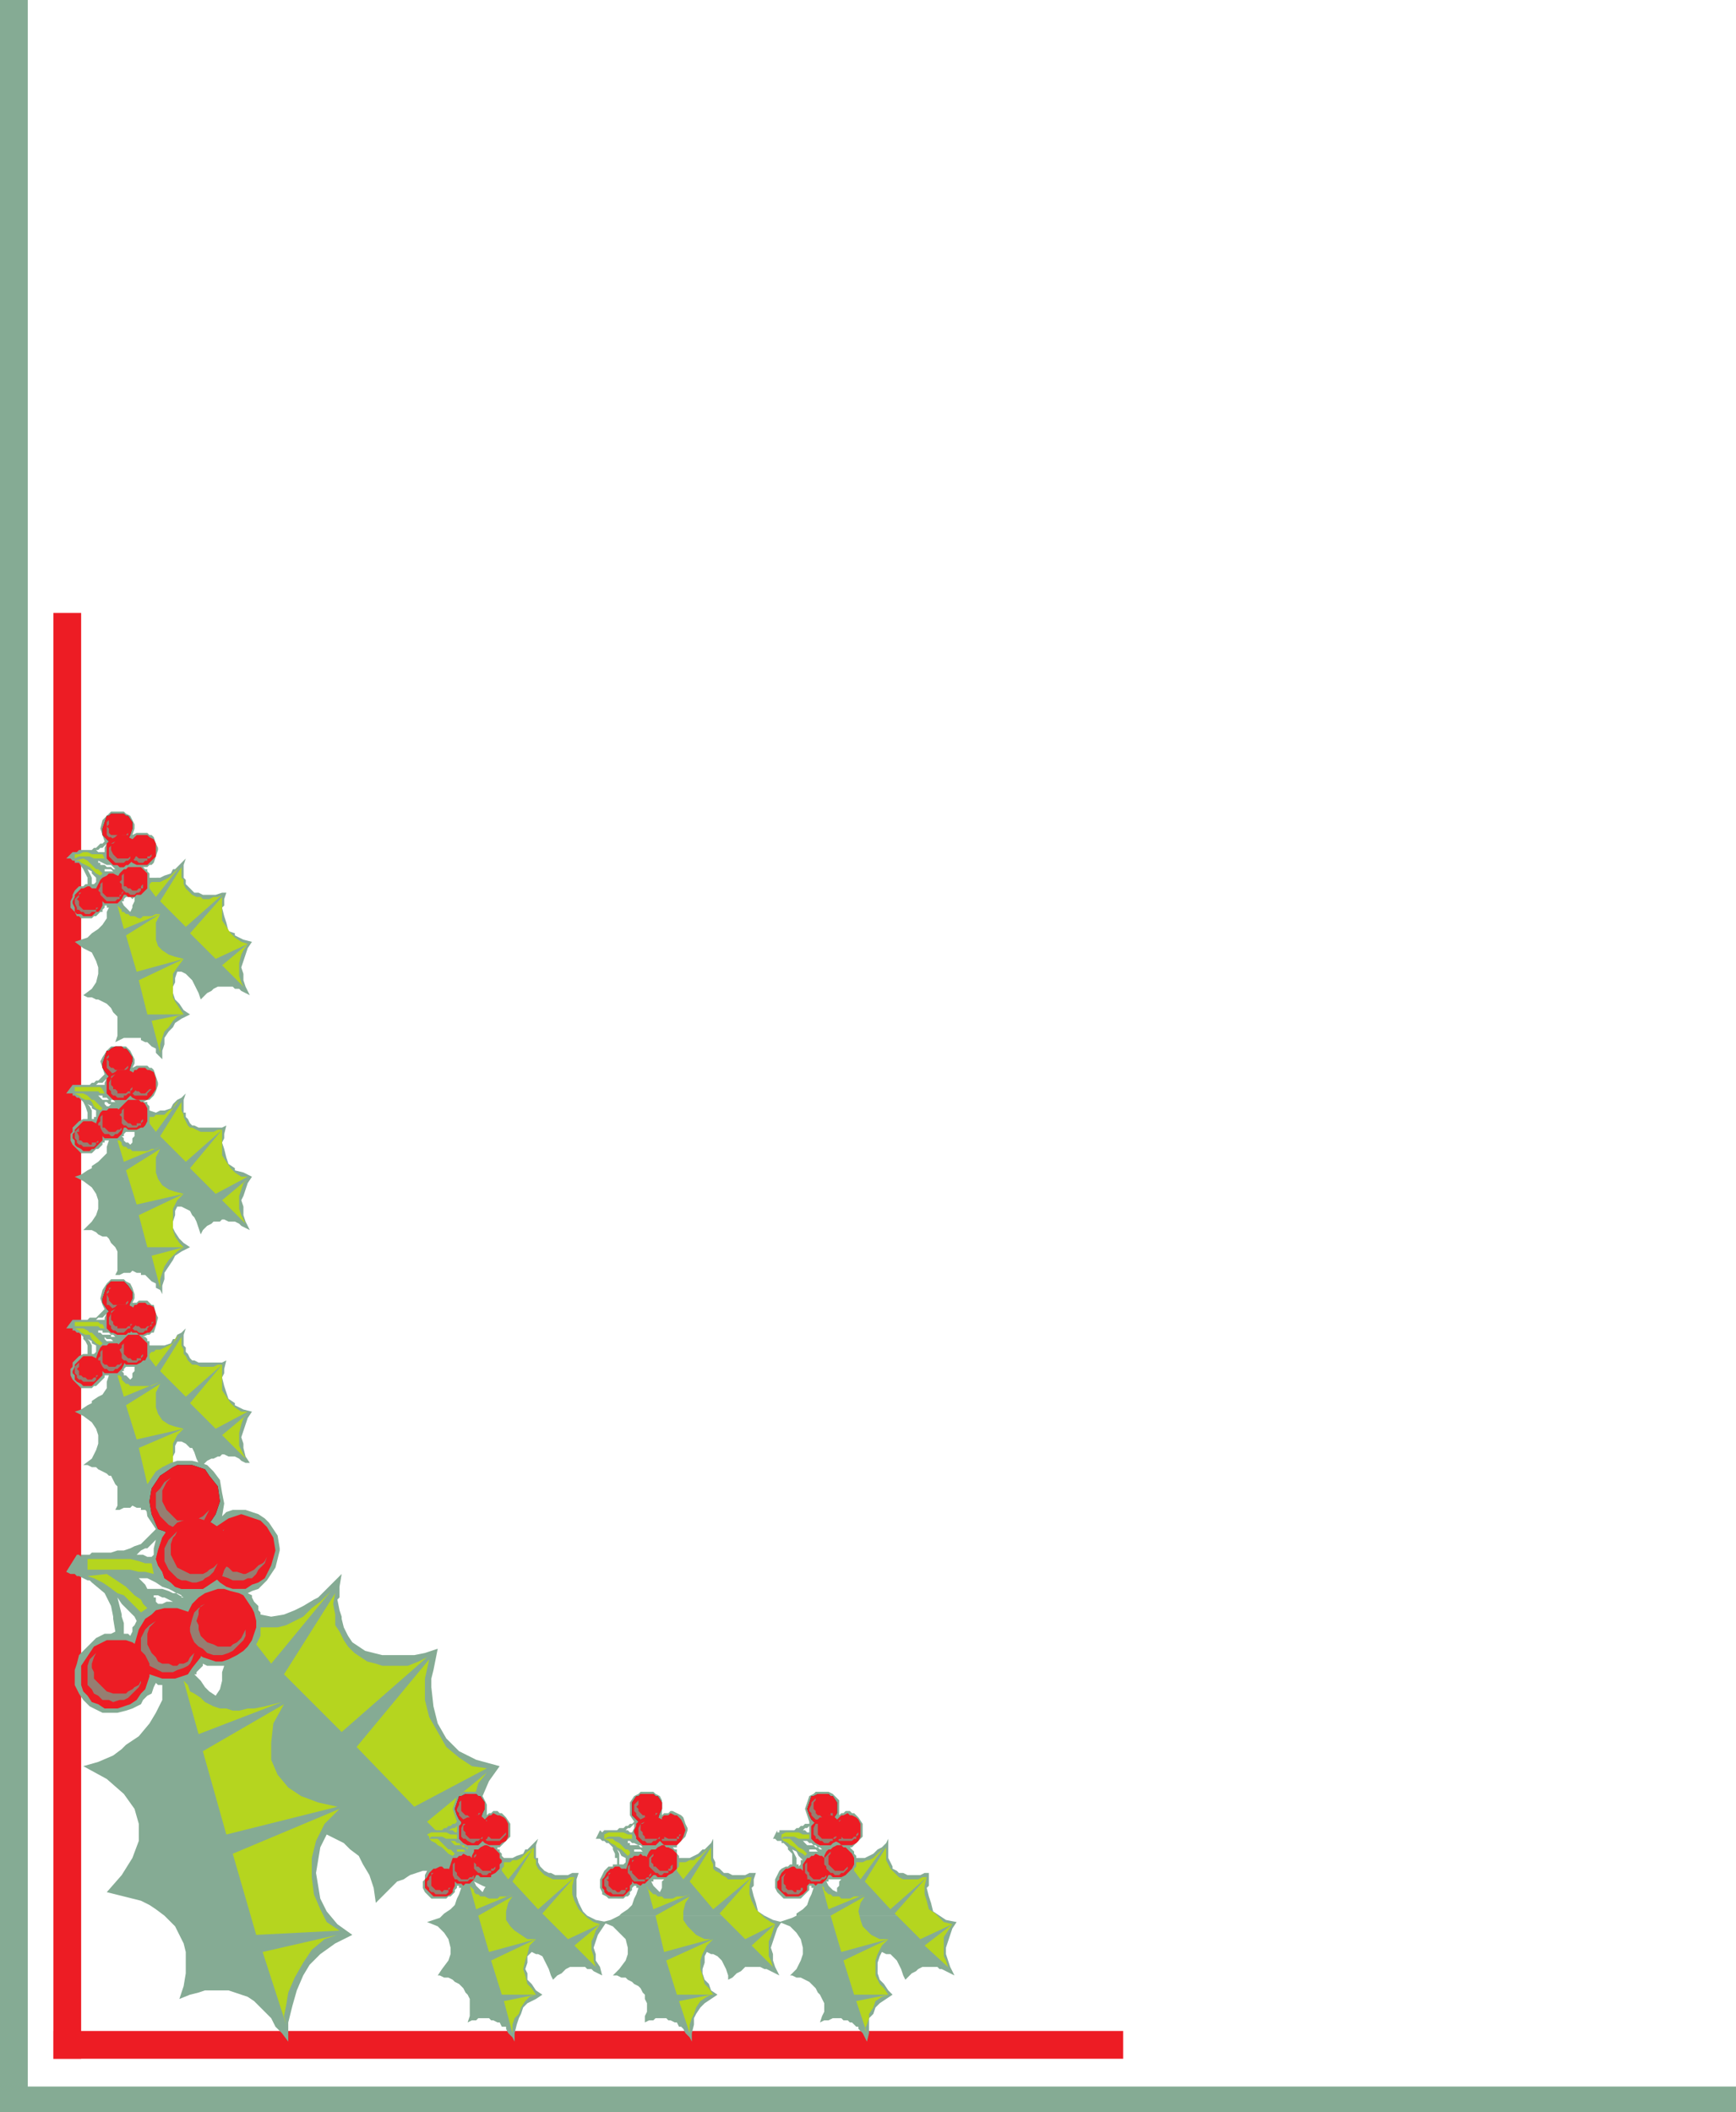 <svg xmlns="http://www.w3.org/2000/svg" width="609.75" height="741.75"><path fill="#ed1c24" fill-rule="evenodd" d="M18.75 723V215.25h9.75V723h-9.75"/><path fill="#85ab94" fill-rule="evenodd" d="M.75 741.75h609v-9H.75v9"/><path fill="#ed1c24" fill-rule="evenodd" d="M18.75 723H394.5v-9.75H18.75V723"/><path fill="#85ab94" fill-rule="evenodd" d="M0 741.75V0h9.75v741.75H0M241.5 642l-.75-1.5-.75-2.25-.75-.75-3-1.5h-.75l-.75.75h-1.5l-.75.75v-5.25l-.75-1.5-1.5-.75-.75-.75H225l-.75.75-1.5.75-1.5 2.25v4.5l1.5 2.25-.75.75h-.75l-.75.75h-.75l-.75.75h2.25l1.5-1.5v1.5h18.75m9 7.5v-3.75l-.75 1.5-2.25 2.25h3m-12.75 0H237l-.75-.75h1.5V648l3-3 .75-2.25V642h-18.75l-.75 1.5h-.75l-.75-.75h-.75l.75-.75h.75-3.75l-.75.75h-4.5l-.75.75-.75-.75-1.5 3h1.5l.75.75h.75l.75.75h.75l1.5 1.5v.75h7.5-.75 4.5l-.75-.75H225l-.75-.75h-3v-.75h-.75v-.75h.75l.75.75h.75l1.5.75h.75l1.5 1.5h11.25m12.75 3v-3h-3.75l-1.5 1.5-3 1.5h-3.75v-.75l-.75-.75v-1.5H226.5h.75-3.75 1.5l.75.75h-3v-.75h-7.5l.75 1.5v1.5h1.5V651l-.75-1.5.75.75.75 1.5 1.5.75h30.75m14.25 9.75V660l.75-2.25h-2.25l-1.5.75h-4.5l-1.5-.75h-1.5l-1.5-1.5-1.5-.75V654l-.75-1.5h-30.75v1.5l-.75.75v.75-.75h-1.5v-2.25H216h.75v2.25h-1.5v.75h-1.5l-1.5 1.5-1.5 3v2.25h18.75l-.75-1.5h.75V660h3.75l-.75.75v1.5h32.25m3.75 10.5-2.25-1.5-.75-3-.75-2.25-.75-3 .75-.75H232.5v.75l-.75 1.5-2.25-2.25h-18.75v.75l.75 1.5v.75l1.5.75.75.75H219l.75-.75h.75l.75-.75v-.75l.75-.75V663l.75-.75h.75v.75h.75l-.75 2.25-.75 1.5L222 669l-1.5 1.5-2.25 1.5-.75.75h51m0 0 3 1.5 3 .75-1.5 2.25-2.25 6.75.75 2.25v2.25l.75 2.25 1.5 3-4.5-2.25h-.75l-1.5-.75h-5.25l-1.5 1.5-1.5.75-1.5 1.5-1.5.75v-1.5l-.75-2.25-1.5-3-1.5-1.5-1.5-.75h-.75l-1.5-.75-.75 1.5v2.25l-.75 2.25v1.5l.75 2.25 1.5 1.5.75 2.25 2.25 1.5-4.5 3-1.5 1.5-1.5 2.25-.75 1.5V711l-.75 3v3l-.75-1.5-1.5-1.5-.75-1.5-.75-.75h-.75l-.75-1.5H237l-1.5-.75h-.75l-.75-.75h-3.75l-.75.75H228l-1.5.75V708l.75-1.5v-3l-.75-1.5v-1.5l-.75-.75-.75-1.5-.75-.75-1.5-.75-.75-.75-1.5-.75-.75-.75h-1.5l-1.5-.75h-1.5l2.25-2.25 2.25-3 .75-2.25V684l-.75-3-4.5-4.5-3.75-1.5 3-.75 3-1.5h51"/><path fill="#ed1c24" fill-rule="evenodd" d="m228 660 1.5-1.5.75-2.25-.75-1.5-.75-2.25H228l-1.5-.75h-.75L225 651l-.75.75h-1.5l-.75.75h-.75l-1.5 4.5 1.5 3 1.5 1.5h.75l1.5.75.75-.75h.75l1.5-1.5m11.25-13.5.75-1.5.75-2.25-.75-2.25-.75-1.5-1.5-1.5H237l-1.5-.75-.75.75h-1.5l-.75.75v.75l-1.5 1.5-.75 2.25V645l3 3h4.5l1.5-1.5"/><path fill="#231f20" fill-rule="evenodd" d="m231 639 .75-2.25.75-1.5V633l-1.5-2.25h-.75l-.75-.75H225l-.75.75h-.75L222 633v4.5l3 3h3.75l1.5-.75.75-.75"/><path fill="#ed1c24" fill-rule="evenodd" d="m231 639 .75-2.25.75-1.5V633l-1.5-2.25h-.75l-.75-.75H225l-.75.75h-.75L222 633v4.5l3 3h3.75l1.5-.75.75-.75"/><path fill="#967e71" fill-rule="evenodd" d="m225 631.5-.75.75v1.5l-.75.75.75.75v.75l1.5 1.5h.75v.75h2.25l.75-.75h.75v-.75h.75v-1.5 1.5l-.75.75v.75l-.75.75H225l-1.5-1.5v-.75l-.75-.75v-2.25l2.25-2.25m8.25 7.5-.75.75v4.5l.75.75 1.5.75h3V645h.75v-.75h.75v-.75.75l-.75.75v.75h-.75v.75h-5.25v-.75l-.75-.75v-.75l-.75-.75v-2.25l2.25-2.25"/><path fill="#ed1c24" fill-rule="evenodd" d="m234 659.25.75-.75 1.5-.75 1.5-1.5V651l-1.5-1.5-1.5-.75H234l-.75-.75h-.75l-1.5.75-.75.75h-1.5l-.75.75-.75 1.5v4.5l.75.75.75 1.5h1.5l.75.75h3M230.25 648l2.25-2.25h.75v-1.5l.75-.75V642l-.75-.75v-.75l-.75-.75V639l-1.5-.75-.75-.75H228l-.75.75h-.75l-1.5.75-1.5 1.5v.75l-.75 1.5v.75l.75 1.5v.75l2.25 2.25h4.5"/><path fill="#ed1c24" fill-rule="evenodd" d="m230.25 648 2.25-2.25h.75v-1.5l.75-.75V642l-.75-.75v-.75l-.75-.75V639l-1.5-.75-.75-.75H228l-.75.75h-.75l-1.5.75-1.5 1.5v.75l-.75 1.5v.75l.75 1.5v.75l2.25 2.25h4.5"/><path fill="#b5d51f" fill-rule="evenodd" d="m212.25 645.75 1.5.75.75.75 1.5.75.75.75 1.5.75 2.25 2.25.75-.75v-.75l-.75-.75h-.75l-2.25-2.25-1.5-.75-.75-.75h-3m0 0 1.5-.75h3.75l1.5.75h3v-1.5h-1.5l-1.5-.75h-5.25l-1.5.75v1.5m36.75 3L240 660l-2.25-3v-.75l.75-.75V654h2.25l1.5-.75h1.5l.75-.75 1.5-.75 3-3m15 10.5-13.5 11.25-8.25-9.75 7.5-12v4.5l.75 1.5v1.5l.75.75 1.5.75.75.75 1.5.75.75.75H261l1.5-.75h1.5m8.25 16.5-10.5 5.25-9-9L264 659.25l-.75 3v3l.75 2.25 1.5 3 3 3 2.25 1.5 1.5.75m0 0-8.25 7.5 8.25 8.25-.75-.75-.75-2.25-.75-1.5v-5.25l.75-1.5 1.5-4.5m-22.5 5.25-16.5 4.5-3-12.75 12-6.75-1.5 2.25-.75 3v3l1.5 2.25 3 3 3 1.5h2.25m.75 19.5h-12.75l-3.75-12 16.5-7.5-2.25 2.25-1.5 3-.75 2.25v3l.75 2.25.75 3 1.5 1.5 1.5 2.25m-.75 0-11.25 2.25 3.75 11.25v-3l.75-2.25.75-1.5.75-2.25 1.5-2.25 2.25-1.5 1.5-.75m-7.5-35.25-12.75 5.25-2.25-8.25v.75l2.25 2.25h.75l.75.75h1.5l.75.75h3l1.5-.75H240l2.25-.75"/><path fill="#967e71" fill-rule="evenodd" d="M222.75 653.25H222v.75l-.75.75V657h.75v.75l2.25 2.25h2.25l.75-.75h.75v-.75l.75-.75V657v1.5l-.75.75v.75h-1.5v.75h-3.75l-2.25-2.25v-3l2.25-2.25m7.5-3-.75.75v.75l-.75.75v1.5l.75.75v.75h.75l1.5 1.5h3v-.75h.75v-.75l.75-.75v1.5l-.75.75h-.75v.75h-1.5l-.75.75h-.75l-.75-.75h-.75L228 655.5v-3l2.25-2.25"/><path fill="#ed1c24" fill-rule="evenodd" d="M218.25 666h.75l2.25-2.25v-1.5l.75-.75V660l-.75-1.5-.75-.75V657l-.75-.75h-1.5l-.75-.75H216l-.75.75h-.75l-1.5 1.5-.75 1.5-.75.75v3l.75.75v.75l.75.75 1.5.75h3.75"/><path fill="#967e71" fill-rule="evenodd" d="m226.5 639.75-.75.75H225v2.25l.75.75v.75l.75.75v.75h4.5l1.5-1.5v-.75.75l-.75.75v.75H231l-.75.75h-.75l-.75.75h-1.5l-.75-.75h-.75l-1.5-1.5v-3l.75-1.5 1.5-.75m-12 18h-.75V660H213l.75.75v1.5l1.5 1.5h.75l.75.75h.75l.75-.75h1.5V663h.75v-1.5 1.5l-.75.75v.75l-.75.75h-3.75l-.75-.75h-.75l-.75-.75V663l-.75-.75V660l2.25-2.25"/><path fill="#85ab94" fill-rule="evenodd" d="M303 642v-1.5l-1.5-2.25-1.5-1.5h-.75l-.75-.75H297l-.75.75h-.75l-.75.75v-5.25L292.5 630l-1.5-.75h-4.5l-.75.75-1.5.75-1.5 4.5 1.5 4.5v.75h-1.5l-.75.75h-.75l-.75.75h3l.75-.75v-.75 1.5H303m9 7.5v-3.75l-.75 1.5-1.5 1.5-1.5.75H312m-12.75 0-.75-.75h.75L303 645v-3h-18.75v1.5h-.75l-.75-.75H282l.75-.75h.75-3.75l-.75.75h-5.25v.75H273v-.75l-1.5 3h.75l.75.75h1.5v.75h.75l1.5 1.5v.75h12l-.75-.75h-1.5l-.75-.75h-2.25l-1.5-1.5h1.5l.75.75h.75l.75.75h.75l1.5 1.5h11.25m12.75 3v-3h-3.75l-1.5 1.5-3 1.5h-3v-.75L300 651v-.75l-.75-.75h-10.5.75-3.75.75l.75.75h-3v-.75h-7.5l1.5 1.5v1.5h1.5l-1.5-3 1.5.75.75 1.5.75.75H312m14.25 9.75v-4.5h-1.5l-1.5.75h-4.5l-1.5-.75h-1.5L315 657l-1.5-.75v-.75l-1.5-3h-30.75l.75.75h-.75v1.5l-.75.75v-.75h-.75v-2.25h-1.5v2.25h-.75l-.75.75H276l-1.5.75-.75.75-1.5 3v2.25H291l-.75-1.5h.75V660h4.5l-.75.75v1.5h31.5m3.75 10.5-2.25-1.5-.75-3-.75-2.25-.75-3 .75-.75h-31.5l-.75.75v1.5l-1.5-.75-1.5-1.5h-18.75v.75l.75 1.5 2.25 2.25h6l3-3v-1.5h.75v.75h.75l-.75 2.25-.75 1.5-.75 2.25-1.5 1.5-2.25 1.5v.75H330m0 0 2.25 1.5 3.75.75-1.5 2.25-2.25 6.75v2.25l1.5 4.5 1.5 3-4.5-2.25H330l-.75-.75H324l-1.5.75-.75.75-1.5.75-2.25 2.25-.75-1.5-.75-2.25-1.5-3-2.25-2.25h-1.5l-1.5-.75-.75 1.5-.75 2.25V693l.75 2.25 1.5 1.5L312 699l1.5 1.5-4.5 3-1.5 1.5-.75 2.25-1.5 1.5V714l-.75 3-1.5-3-1.5-1.5v-.75h-.75l-1.5-1.5h-.75l-.75-.75h-1.5l-.75-.75h-3l-1.5.75h-1.5l-1.5.75.75-2.25.75-1.5v-3l-1.5-3-.75-.75-.75-1.5-2.25-2.25-3-1.5h-1.5l-1.5-.75h-.75l2.25-2.25 1.5-3 .75-2.25V684l-.75-3-1.5-2.25-2.25-2.25-3.75-1.5 4.5-1.5 1.5-.75H330"/><path fill="#ed1c24" fill-rule="evenodd" d="m290.25 660 .75-1.5.75-2.25v-1.5l-1.5-2.25h-.75l-.75-.75H288l-1.5-.75-.75.75H285l-.75.75h-.75l-1.5 2.25v3.75l.75 1.5 1.5.75v.75h1.5l.75.75.75-.75h1.5l1.5-1.5m11.25-13.5.75-1.5v-4.5l-.75-1.5-.75-.75-1.5-.75h-.75l-.75-.75-1.5.75h-.75l-3 3v4.5l.75 1.5 1.5.75.75.75h3.75l1.5-.75.75-.75"/><path fill="#231f20" fill-rule="evenodd" d="m292.5 639 1.5-2.25V633l-1.5-2.25h-.75L291 630h-3.75l-1.5.75H285l-1.5 4.5.75 2.25.75 1.5 1.5 1.5h3.75l1.5-.75.75-.75"/><path fill="#ed1c24" fill-rule="evenodd" d="m292.5 639 1.5-2.25V633l-1.5-2.25h-.75L291 630h-3.75l-1.5.75H285l-1.5 4.5.75 2.25.75 1.5 1.5 1.5h3.75l1.5-.75.75-.75"/><path fill="#967e71" fill-rule="evenodd" d="M286.5 631.5v.75l-.75.75v2.25l.75.75v.75l.75.75h.75l.75.75h1.5l.75-.75h.75v-.75h.75V636l.75-.75-.75.75v1.5L291 639h-4.5l-1.5-1.5v-.75l-.75-.75v-.75l.75-1.5V633l1.5-1.5m9 7.5-1.5 1.5v3l2.25 2.25h3l.75-.75h.75v-.75l.75-.75v.75l-.75.75v.75H300l-.75.75h-4.5l-.75-.75V645l-.75-.75v-.75l-.75-.75.75-1.5v-.75l.75-.75 1.5-.75"/><path fill="#ed1c24" fill-rule="evenodd" d="m295.5 659.25 1.5-.75 2.25-2.25.75-1.5v-2.25l-.75-1.5-2.25-2.25h-.75l-.75-.75H294l-1.5.75-.75.75H291l-.75.75-.75 1.5v.75l-.75.75v1.5l.75.75v1.5l1.5 1.5h.75l.75.75h3M291.75 648l.75-.75 1.5-.75.75-.75h.75v-5.25l-2.25-2.25-1.5-.75h-2.25l-.75.75H288l-3 3v4.5l1.5 1.5 1.5.75h3.75"/><path fill="#ed1c24" fill-rule="evenodd" d="m291.75 648 .75-.75 1.5-.75.75-.75h.75v-5.25l-2.25-2.25-1.5-.75h-2.25l-.75.75H288l-3 3v4.5l1.5 1.5 1.5.75h3.75"/><path fill="#b5d51f" fill-rule="evenodd" d="m274.5 645.75.75.75 1.5.75.75.75 1.5.75 1.5 1.5 1.5.75.75.75.75-.75-1.5-1.5-1.5-.75-3-3h-3m0 0 .75-.75H279l1.5.75h3.75v-1.5H282l-1.5-.75H276l-1.5.75v1.5m36 3L302.25 660l-2.25-3v-.75l.75-.75V654H303l1.5-.75h.75l1.5-.75 3.75-3.75m15 10.5-12.75 11.25-9-9.75 7.5-12v4.5l1.5 3 3 3 1.5.75h5.25l1.5-.75h1.5m9 16.5L323.25 681l-9-9 11.25-12.75-.75 3v3l.75 2.25.75 3 2.25 1.5 3 3 3 .75m0 0-9.75 7.5 9 8.25-.75-.75-.75-2.25-.75-1.5v-6.75l3-4.5M312 681l-16.5 4.5-3.75-12.75 12-6.75-1.5 2.25-.75 3 .75 3 .75 2.25 3 3 3 1.5h3m0 19.5h-12l-3.75-12L312 681l-2.25 2.25-1.5 3-.75 2.25v5.25l1.5 3 1.5 1.5 1.5 2.25m0 0-11.25 2.25L304.5 714l-.75-1.5.75-1.5.75-2.25v-1.5l1.5-2.25.75-2.25 2.25-1.5 2.25-.75m-8.25-35.25L291 670.5l-2.25-8.25.75.75v.75l1.5 1.5h.75l.75.75h2.25l.75.75h3l1.5-.75h2.25l1.5-.75"/><path fill="#967e71" fill-rule="evenodd" d="m284.25 653.25-.75.75v3l.75.75v.75l1.5 1.5H288l.75-.75h.75l.75-.75V657v2.25l-.75.75h-.75l-.75.75h-3l-.75-.75h-.75v-.75l-.75-.75v-3.75l1.5-1.5m7.5-3v.75l-.75.75v3l2.25 2.25h3l1.5-1.5v-.75 1.5l-1.5 1.5h-.75l-.75.75h-1.5l-.75-.75h-.75l-1.5-1.5v-.75l-.75-.75v-2.25l2.25-2.25"/><path fill="#ed1c24" fill-rule="evenodd" d="M279.75 666h.75l1.5-.75 1.5-1.5v-1.5l.75-.75V660h-.75v-1.5l-2.25-2.25h-1.5l-.75-.75h-.75l-1.5.75H276l-1.5 1.5-.75 1.5v.75l-.75.75V663l3 3h3.75"/><path fill="#967e71" fill-rule="evenodd" d="m288 639.75-.75.75v3.75l1.5 1.5h3.75l.75-.75h.75v-1.5 1.5l-.75.75h-.75v.75h-.75l-.75.75h-1.5l-.75-.75H288l-.75-.75h-.75V645l-.75-.75V642l.75-1.5h.75l.75-.75m-12 18-.75 1.5v2.25l.75.75v.75l.75.75h1.5l.75.75h.75v-.75h1.5V663h.75v-.75l.75-.75-.75.75v1.5l-1.5 1.5h-3.75l-.75-.75h-.75l-.75-.75v-4.5l1.5-1.5"/><path fill="#85ab94" fill-rule="evenodd" d="m55.5 462.75-.75-1.5-.75-3h-.75l-1.5-1.5h-3l-.75.75h-1.5l.75-1.5v-1.5l-.75-2.25-.75-1.5-1.5-.75-.75-.75H39l-1.5 1.5L36 453l-.75 3 .75 2.25.75 1.5-3 3H33h3l1.5-1.5-.75 1.5H55.5m9 7.5v-1.5l.75-2.25-1.5 1.5-1.5.75-.75 1.5h3m-12.75 0-.75-.75h-.75l1.5-.75h.75l.75-.75H54l.75-2.25.75-3H36.75v.75h-3l.75-.75h.75-3.75l-.75.75H25.5l-2.25 3h2.25v.75h.75l.75.75h.75l1.5 1.5v.75h7.5v-.75l.75.75h3.75l-.75-.75H39v-.75h-3l-.75-.75h-.75v-.75H36v.75h2.25l.75.75h.75l1.5 1.5h10.5m12.75 2.25v-2.25h-3.75l-.75 1.5-2.25.75H52.5V471h-.75v-.75H37.5 39l.75.75H37.5l-.75-.75h-7.5l.75.75.75 1.5h1.5l-.75-1.5-.75-.75 1.5.75v.75l1.5.75H64.5m14.25 9.75v-1.5l.75-3-1.5.75h-8.25l-1.5-.75h-.75l-.75-.75-.75-1.5-.75-.75v-1.5l-.75-.75H33.75v2.25l-.75.75h-.75v-3h-1.5v3h-1.5l-1.5.75-2.25 2.25v1.5l-.75.75v1.5H43.5l-.75-.75h.75v-.75l.75-.75h3v1.5l-.75.75h32.25m3.75 10.5-2.25-1.5-1.5-4.5-.75-3 .75-1.5H46.5v1.5l-.75.75-1.5-1.5h-.75v-.75H24.75v.75l.75 1.5 3 3h3.75l.75-.75h.75l3-3V483h1.5l-.75 2.25v2.25l-1.5 2.25-1.5.75-2.25 1.5v.75H82.5m0 0v.75l3 1.5 3 .75L87 498l-2.25 6.75.75 2.25v1.5l.75 3 1.5 2.25h-1.5l-1.5-.75-.75-.75-1.5-.75h-2.25l-1.5-.75H78l-.75.75h-.75l-1.5.75h-.75l-1.5.75-1.5 1.5-.75 1.5-.75-2.25-.75-1.5-.75-2.25-.75-1.5h-.75l-1.5-1.5-1.5-.75h-1.5l-.75 1.5V510l-.75 1.5v2.25l.75 1.5 1.5 2.25 1.5 1.5 2.25 1.5-3 1.5-2.25 1.5-.75 1.5-3 4.5v1.5l-.75 3v3l-.75-1.5-1.5-.75v-1.5l-1.5-.75-2.25-2.25h-1.5v-.75H48l-1.5-.75-.75.75H43.5l-1.5.75h-1.5l.75-1.5V522l-.75-.75-1.5-3h-.75l-.75-.75-3-1.5-.75-.75h-1.5l-1.5-.75h-1.5l3-2.25 1.5-3 .75-2.25v-3l-.75-2.25-1.5-2.25-3-2.25-3-1.5 2.25-.75 2.25-1.5 1.5-.75H82.5"/><path fill="#ed1c24" fill-rule="evenodd" d="m42.75 480.75.75-1.5.75-2.25-.75-2.25-.75-1.5-1.5-1.5h-3l-.75.75H36l-.75.75-.75 1.5-.75 2.25.75 2.25.75 1.5 1.5 1.5h4.5l1.5-1.5m10.5-13.5 1.5-2.25v-3.75L54 459l-1.5-.75h-.75l-.75-.75h-2.25l-.75.75h-.75l-.75 1.5-1.5 1.5-.75 2.25v2.25L46.5 468H48l.75.75h1.5l1.5-.75h.75l.75-.75"/><path fill="#231f20" fill-rule="evenodd" d="m45 459.75.75-2.25.75-1.5v-2.25L45 451.5l-1.5-1.5H39l-1.5 1.5L36 456v1.5l1.5 2.25 1.5 1.5h3l1.5-.75h.75l.75-.75"/><path fill="#ed1c24" fill-rule="evenodd" d="m45 459.75.75-2.25.75-1.5v-2.25L45 451.5l-1.5-1.5H39l-1.5 1.5L36 456v1.5l1.5 2.25 1.5 1.5h3l1.5-.75h.75l.75-.75"/><path fill="#967e71" fill-rule="evenodd" d="M39 452.25h-.75v1.5l-.75.75.75 1.5v.75l1.5 1.5h4.5v-.75l.75-.75V456v1.5l-.75.75v.75h-.75l-.75.75h-3l-1.5-1.5h-.75v-4.5l1.5-1.5m8.25 7.5-.75.75v4.5h.75l.75.75h.75l.75.75H51l.75-.75h.75l.75-.75v-.75H54l-.75.75v.75h-.75l-.75.75v.75H51l-.75.75h-1.5l-.75-.75h-.75l-1.5-1.5V465l-.75-.75v-1.5l.75-1.5 1.5-1.5"/><path fill="#ed1c24" fill-rule="evenodd" d="m48 479.25 1.5-.75.75-.75H51l.75-1.5v-4.5l-3-3H45l-3.75 3.75v3.75l3 3H48m-3.75-10.5L45 468h.75l.75-1.5L48 465v-3l-.75-.75v-1.5l-.75-.75-1.5-.75h-3.75l-.75.75-1.5.75-1.5 1.5v5.25L39 468h.75l1.5.75h3"/><path fill="#ed1c24" fill-rule="evenodd" d="M44.25 468.75 45 468h.75l.75-1.5L48 465v-3l-.75-.75v-1.5l-.75-.75-1.5-.75h-3.75l-.75.75-1.5.75-1.5 1.5v5.25L39 468h.75l1.5.75h3"/><path fill="#b5d51f" fill-rule="evenodd" d="m26.25 466.5 1.5.75.75.75 1.5.75h1.5l.75 1.5 1.5 1.5 1.5.75.75-.75-3.75-3.75h-.75l-.75-.75-1.5-.75h-3m0-.75h8.25l.75.75h1.5L36 465h-.75l-.75-.75h-8.25v1.5m36.75 3L54.75 480l-2.25-3v-1.5l.75-.75H54l.75-.75h1.5l4.5-2.25.75-1.5 1.5-1.5m15 10.5L65.25 490.5l-9-9 7.5-12v3l.75 1.5v1.5l.75.75.75 1.5 1.5 1.5H69l1.5.75H75l1.5-.75H78m9 16.5-11.25 6-9-9L78 479.25v9l3 4.5 1.5 1.5 2.25 1.5H87m0 .75-9 7.5 8.25 8.25-2.25-4.5v-4.5l.75-3 .75-2.25 1.5-1.5m-22.5 5.25L48 505.5l-3.75-12 12-7.5-1.5 3v5.25l.75 2.25 1.5 2.25 2.25 1.5 2.25.75 3 .75m0 18.75-12.75.75-3-12.75 15.75-6.75-2.25 2.25-1.5 3v7.5l.75 2.25 1.5 1.5 1.5 2.25m0 0-11.25 3 3 11.25V531l.75-1.5.75-2.25 1.5-2.25 3-3 2.25-1.5m-8.25-35.25L43.5 490.5l-2.25-7.5H42l.75.75v.75l1.5 1.5H45l.75.75h7.5l3-1.5"/><path fill="#967e71" fill-rule="evenodd" d="M36.75 473.25 36 474v4.5l.75.75h.75l.75.75h2.25l.75-.75H42l1.5-1.5-.75.75v.75l-1.5 1.5h-.75l-.75.75h-1.5l-.75-.75h-.75l-1.5-1.5v-.75l-.75-.75V477l.75-.75v-1.5l1.5-1.5m7.5-2.25-.75.75v3.75L45 477h.75l.75.75H48V477h1.5v-.75l.75-.75v-.75 1.5l-.75.75v.75h-.75l-.75.75h-3l-.75-.75h-.75l-.75-.75v-1.5L42 474l.75-.75v-.75l1.5-1.5"/><path fill="#ed1c24" fill-rule="evenodd" d="M32.25 486.75 36 483v-3l-.75-1.5v-.75h-.75l-.75-.75-1.5-.75h-3l-3 3v.75l-.75 1.5v.75l.75.75v1.5l.75.75 1.5.75.75.75h3"/><path fill="#967e71" fill-rule="evenodd" d="m40.5 459.75-1.5 1.5v2.25l.75.75v.75l.75.75h.75v.75h3l.75-.75h.75V465h.75v-.75.75l-.75.75v.75H45l-1.5 1.5h-2.25l-.75-.75h-.75l-.75-.75v-.75l-.75-.75v-2.25l.75-1.5v-.75l1.5-.75m-12 18-.75.75v1.5l-.75.75.75.75v1.5h.75l.75.75H30l.75.75h1.5l.75-.75h.75V483h.75v-.75.75l-.75.75v.75l-.75.75h-3.75l-.75-.75h-.75l-.75-.75V483l-.75-.75V480l2.25-2.25"/><path fill="#85ab94" fill-rule="evenodd" d="m55.5 380.25-1.5-4.5-.75-.75h-.75l-.75-.75H48l-1.5.75.75-1.5V372l-1.5-3-1.5-1.5H39l-1.5 1.5-1.5 2.25-.75 1.5 1.5 4.5-2.25 2.25h-.75l-.75.75h3l1.5-1.5-.75 1.5H55.5m9 6.75v-.75l.75-2.25-1.5 1.5-1.5.75-.75.75h3m-12.75 0h-1.5l1.5-.75h.75l1.5-1.5.75-1.5.75-2.25v-.75H36.75v.75h-3l.75-.75h.75-3l-.75.75h-6l-2.25 3h2.25v.75h.75l.75.75h.75l1.5 1.5h12H39v-.75h-3l-1.5-1.5H36v.75h1.5l.75.75h1.5l.75.75h11.25m12.75 3.75V387h-3l-.75.75-.75 1.5-2.25.75h-1.5l-1.5.75-2.25-.75v-1.5l-.75-.75V387h-10.5v.75-.75H37.5l.75.75h1.5H39l-.75.75h-.75l-.75-.75V387h-7.5l.75 1.5.75 2.25h1.5V390l-.75-1.5-.75-.75 1.5.75v.75l1.5.75v.75H64.5m14.25 9v-1.5l.75-3-1.5.75h-8.25l-1.5-.75h-.75l-.75-.75L66 393l-.75-.75v-1.5h-31.5v1.5H33v.75h-.75v-2.25h-1.5V393h-1.5l-1.5.75L25.5 396v1.5l-.75.75v1.5H43.5l-.75-.75h.75v-.75l.75-.75h3v1.5l-.75.75h32.25m3.75 10.5-2.25-1.5-.75-2.25-.75-3-.75-2.25.75-1.5H46.5v1.5l-.75.75-.75-.75h-.75l-.75-.75v-.75H24.75v.75l.75 1.5 3 3h3.75l1.5-1.5h.75L36 402v-.75h.75v-.75h1.5l-.75 2.25V405l-3 3-2.25 1.5v.75H82.5m0 0v.75l3 .75 3 1.5-1.5 2.25-1.5 4.5-.75 1.5.75 2.25v3l.75 2.25 1.5 3-3-1.5-.75-.75-1.5-.75h-2.25l-1.5-.75H78l-.75.75H75l-.75.75-1.5.75-1.5 1.5-.75 1.5L69 429l-.75-1.5-.75-.75-.75-1.5-3-1.5h-1.5l-.75 1.5v1.5l-.75 2.25v2.25l.75 1.5L63 435l1.5 1.5 2.25 1.5-3 1.5-2.25 1.5-.75 1.5-3 4.5v2.25L57 451.5v3l-.75-1.5-1.5-.75v-1.5l-1.5-.75-2.25-2.25h-1.5V447H48l-1.5-.75-.75.75H43.5l-1.5.75h-1.5l.75-1.5v-6.75l-.75-1.5-1.5-1.5-.75-1.5-.75-.75H36l-1.5-.75-.75-.75-1.5-.75h-3l3-3 1.5-2.25.75-2.25v-3l-.75-2.25-1.5-2.25-3-2.25-3-1.5 2.25-.75 2.25-1.5 1.5-.75H82.5"/><path fill="#ed1c24" fill-rule="evenodd" d="m42.75 398.25.75-2.25.75-1.5-.75-2.25-.75-1.5-1.5-1.5h-3l-.75.75H36l-.75.75-.75 1.5-.75 2.25.75 1.5.75 2.25 1.5 1.5h4.5l1.5-1.5m10.5-13.5 1.5-2.25v-3.75L54 376.5l-1.5-.75h-.75L51 375h-2.25l-.75.75h-.75l-.75 1.5-1.5 1.5-.75 2.25v1.5l1.5 2.25.75.75 1.5.75h3.75l1.5-1.5"/><path fill="#231f20" fill-rule="evenodd" d="m45 377.25 1.5-4.5v-1.5L45 369l-.75-.75h-.75l-.75-.75H40.5l-1.5.75-.75.75h-.75l-1.5 4.5v1.5l1.5 2.25.75.75H39l.75.75H42l1.5-.75.75-.75H45"/><path fill="#ed1c24" fill-rule="evenodd" d="m45 377.25 1.5-4.5v-1.5L45 369l-.75-.75h-.75l-.75-.75H40.5l-1.5.75-.75.75h-.75l-1.5 4.5v1.5l1.5 2.25.75.75H39l.75.75H42l1.5-.75.75-.75H45"/><path fill="#967e71" fill-rule="evenodd" d="m39 369.75-.75.75v.75l-.75.75.75.75v1.5l.75.75h.75l.75.75h3l1.5-1.5v-.75 1.5l-.75.75v.75h-.75l-.75.75h-3L37.5 375v-3.75l1.5-1.5m8.25 7.5-.75.75v3.75l1.5 1.5h.75l.75.75H51l1.5-1.5h.75v-.75H54h-.75v.75l-1.5 1.5v.75h-4.5l-1.5-1.5v-.75l-.75-.75v-2.25l2.25-2.25"/><path fill="#ed1c24" fill-rule="evenodd" d="m48 396.75 1.5-.75h.75l.75-.75.75-1.5v-4.5l-.75-1.5-.75-.75h-.75l-.75-.75H45L41.25 390v3l.75 1.5 1.5 1.5h.75l.75.75h3m-3.75-10.5L48 382.5v-3l-.75-1.5v-.75l-.75-.75-1.5-.75h-3.75l-.75.75-1.5.75-1.5 1.5V384l2.25 2.25h4.5"/><path fill="#ed1c24" fill-rule="evenodd" d="M44.25 386.25 48 382.5v-3l-.75-1.5v-.75l-.75-.75-1.5-.75h-3.75l-.75.75-1.5.75-1.5 1.5V384l2.25 2.25h4.5"/><path fill="#b5d51f" fill-rule="evenodd" d="m26.25 384 1.5.75.75.75 1.5.75h1.5l.75.75.75 1.5.75.75 1.5.75.75-.75-3-3h-.75l-1.5-1.5-1.5-.75h-3m0-.75h8.25l.75.75h1.5l-.75-1.5-.75-.75h-9v1.5m36.75 3-8.25 11.25-2.25-3v-2.25H54l.75-.75h3l1.5-1.5 1.5-.75.75-1.5 1.5-1.5m15 10.5L65.25 408l-9-9 7.5-12v3l.75 1.5v.75l1.5 3 .75.75h.75l3 1.5H75l1.5-.75H78m9 16.5-11.25 6-9-9L78 396.75v9l3 4.5 1.5 1.5 2.25 1.5H87m0 .75-9 7.5 8.25 8.25-1.5-3-.75-2.25V420l1.5-4.5L87 414m-22.5 5.25L48 423l-3.75-12 12-7.5-1.5 3v5.25l.75 2.25 1.5 2.25 2.25 1.5 2.25.75 3 .75m0 18.75H51.75l-3-11.25 15.75-7.5-2.25 2.25-1.5 3v7.5l.75 2.25 1.5 2.25 1.5 1.5m0 0-11.25 3 3 11.25v-3l1.5-4.5 1.5-2.25 3-3 2.25-1.5m-8.25-35.25L43.5 408l-2.25-7.5H42l.75.75v.75l.75.75h.75l.75.75h.75l.75.75h5.25l1.5-.75h1.5l1.5-.75"/><path fill="#967e71" fill-rule="evenodd" d="M36.75 391.5H36v4.5h.75l1.5 1.5h2.25l.75-.75H42l1.5-1.5-.75.75v.75l-1.5 1.5h-.75l-.75.75H39l-.75-.75h-1.5l-1.5-1.5V396l-.75-.75v-.75l.75-.75v-1.5l.75-.75h.75m7.5-3-.75.75V393l1.5 1.5h.75l.75.75H48v-.75h1.5v-.75l.75-.75v-.75 1.5l-.75.75v.75h-.75L48 396h-3l-.75-.75h-.75l-.75-.75v-2.25l-.75-.75.75-.75V390l1.5-1.5"/><path fill="#ed1c24" fill-rule="evenodd" d="M32.25 403.5H33l3-3v-3l-.75-1.5v-.75h-.75l-.75-.75-1.5-.75h-3l-3 3v.75l-.75.75v1.5l.75.75v1.5l.75.75 1.5.75.75.75h2.25l.75-.75"/><path fill="#967e71" fill-rule="evenodd" d="m40.5 377.25-1.5 1.5V381l.75.75v.75h.75l.75.75v.75h3l.75-.75h.75v-.75l.75-.75v.75l-.75.75v.75H45l-.75.75h-.75v.75h-2.25l-.75-.75h-.75L39 384v-.75l-.75-.75v-2.25l.75-1.5V378l1.5-.75m-12 18-.75.75v1.5H27l.75 1.5v1.5h.75l.75.75h1.5l.75.75h.75v-.75h1.5l.75-.75v-.75 1.5h-.75v.75l-.75.75h-3.75l-.75-.75h-.75l-.75-.75v-.75l-.75-.75v-2.25l2.25-2.25"/><path fill="#85ab94" fill-rule="evenodd" d="m55.5 297.75-.75-1.5L54 294l-.75-.75h-.75l-.75-.75H48l-1.5.75.75-2.25v-1.5l-1.5-3-1.5-.75-.75-.75H39l-3 3-.75 3 1.5 4.5-.75.75h-.75l-1.5 1.5H33h3l1.5-1.5-.75 1.5H55.5m9 7.5v-1.5l.75-2.25-3.75 3.75h3m-12.75 0H51l-.75-.75h1.5l.75-.75h.75L54 303l1.5-4.5v-.75H36.75v1.5H34.5l-.75-.75h.75l.75-.75H33l-.75.75h-4.5l-.75.75h-1.5l-2.25 2.25h1.5l.75.75h.75v.75h1.5l1.5 2.25h12-1.5l-.75-.75h-1.5l-.75-.75h-1.5V303h-.75v-.75l3 1.5H39l1.5 1.5h11.25m12.75 3v-3h-3.75l-.75 1.5-2.25.75-1.5.75H52.5v-1.5l-.75-.75v-.75H37.5 39l.75.75h-3v-.75h-7.5l1.5 3h1.5l-1.5-3 1.5.75v.75l1.5 1.5H64.5M78.75 318v-2.25l.75-2.25H78l-2.25.75h-4.5l-1.5-.75h-1.5l-3-3V309l-.75-.75H33.75v1.5l-.75.75v.75-.75h-.75v-2.25h-1.5v2.25H30l-.75.75h-1.5l-1.5 1.5-.75 1.5v.75l-.75 1.5v1.5H43.5l-.75-1.5h.75v-.75l.75-.75h1.5l.75.75.75-.75v1.5l-.75 1.5h32.25m3.75 9.75-2.25-.75-.75-3-.75-2.25-.75-3 .75-.75H46.5v.75l-.75 1.5L43.5 318H24.75v.75l1.5 1.5.75 1.5h.75l.75.75h3.75l.75-.75h.75l1.5-1.5H36v-.75l.75-.75V318h.75v.75h.75l-.75 1.5v2.25l-1.5 2.25-1.5 1.5-2.25 1.5H82.5m0 0v.75l3 1.5 3 .75L87 333l-2.25 6.75.75 2.25v2.25l.75 2.25 1.5 3-3-1.5-.75-.75h-1.5l-.75-.75H76.5l-1.5.75-.75.75-1.5.75L70.5 351l-.75-2.25-2.25-4.5-2.25-2.25-1.5-.75h-1.5l-.75 2.25v1.5l-.75 1.5v2.25l.75 2.25 1.5 1.5 1.5 2.25 2.25 1.5-3 1.5-2.25 1.5-.75 1.5-1.5 1.5-1.5 2.25v2.25L57 369v3l-2.25-2.25v-1.5l-1.5-.75-1.5-1.5H51l-1.5-.75v-.75h-6l-3 1.5.75-2.25V357l-1.5-1.5L39 354l-1.5-1.5-3-1.5h-.75l-1.5-.75h-1.5l-1.5-.75 3-2.25 1.5-2.25.75-3v-2.25l-.75-2.25-1.5-3-3-1.5-3-2.25 4.5-1.5 1.5-1.5H82.5"/><path fill="#ed1c24" fill-rule="evenodd" d="m42.75 315.75.75-1.5.75-2.25-.75-1.5-.75-2.25-.75-.75h-.75l-1.5-.75h-1.5l-.75.75-1.5.75-.75.75-1.5 3 .75 2.25.75 1.5 1.5 1.5h4.5l1.5-1.5m10.5-13.5 1.5-1.5v-4.5l-.75-1.5-1.5-.75-.75-.75H48l-3 3-.75 2.25v2.25L46.5 303l1.5.75h3.75l1.5-1.5"/><path fill="#231f20" fill-rule="evenodd" d="m45 294.75.75-1.5.75-2.25v-2.25L45 286.5h-.75l-.75-.75H39l-.75.75h-.75L36 291v2.25l3 3h4.5l1.5-1.5"/><path fill="#ed1c24" fill-rule="evenodd" d="m45 294.75.75-1.5.75-2.25v-2.25L45 286.5h-.75l-.75-.75H39l-.75.75h-.75L36 291v2.25l3 3h4.5l1.5-1.5"/><path fill="#967e71" fill-rule="evenodd" d="m39 287.25-.75.75v1.5l-.75.75.75.75v1.5l.75.75h2.25l.75.75h.75v-.75h1.5l.75-.75v-.75 1.5h-.75v.75l-.75.75h-3.75L39 294h-.75l-.75-.75v-4.5l1.5-1.5m8.25 7.5-.75.75v4.5l.75.75H48l.75.75h3v-.75h.75l1.5-1.5-.75.75v.75l-.75.75h-.75v.75H51l-.75.75h-1.5l-.75-.75h-.75l-1.5-1.5V300H45v-2.25l.75-1.5 1.5-1.5"/><path fill="#ed1c24" fill-rule="evenodd" d="M48 314.25h1.5l2.25-2.25v-5.25l-2.25-2.25H45l-.75.75h-.75l-1.5 1.5-.75 1.5v3l1.5 1.5.75 1.5h.75l.75.75h2.25l.75-.75m-3.75-10.5H45l2.25-2.25.75-1.5v-3l-.75-.75v-.75l-.75-.75L45 294l-.75-.75h-3l-.75.75-1.5.75-1.5 1.5v5.25l2.25 2.25h1.5l.75.75h1.5l.75-.75"/><path fill="#ed1c24" fill-rule="evenodd" d="M44.25 303.75H45l2.25-2.25.75-1.5v-3l-.75-.75v-.75l-.75-.75L45 294l-.75-.75h-3l-.75.75-1.5.75-1.5 1.5v5.25l2.25 2.25h1.5l.75.75h1.5l.75-.75"/><path fill="#b5d51f" fill-rule="evenodd" d="M26.25 302.25h1.5l.75.75 3 1.5 2.25 2.25 1.5.75.75-.75-1.5-1.5h-.75l-3-3-1.5-.75-3 .75m0-.75 1.5-.75h3.75l1.5.75h3.75L36 300h-3.75l-1.5-.75h-1.5l-1.5.75h-1.5v1.5m36.75 3L54.75 315l-2.25-3v-1.5l.75-.75h3l3-1.5L63 304.5m15 9.75L65.25 325.5l-9-9 7.5-12v3.75l.75.75v1.5l.75 1.5 2.25 2.25 1.5.75h1.5l.75.75h2.25L75 315h1.5l1.5-.75m9 17.25-11.25 5.25-9-9L78 315v8.25l3 4.5 1.5 1.5 2.25 1.5 2.25.75m0 0-9 7.5 8.25 8.25-.75-.75-.75-1.5-.75-2.25v-4.5l.75-3 .75-1.5 1.5-2.25m-22.5 5.25-16.5 4.5-3.75-12.75 12-7.5-1.5 3v6l.75 2.25 1.5 1.5 2.25 1.5 2.25.75 3 .75m0 19.5H51.75l-3-12 15.75-7.5-2.25 3-1.5 2.25v8.25l.75 1.5 3 4.5m0 0-11.25 2.25 3 11.25v-3l1.5-4.5 1.5-1.5 1.5-2.25 1.5-1.5 2.25-.75M56.25 321l-12.75 5.25-2.25-8.25 1.5 1.5v.75h.75l.75.75H45l.75.75h1.5l1.5.75h.75l.75-.75h3l1.5-.75h1.5"/><path fill="#967e71" fill-rule="evenodd" d="m36.75 309-.75.75v3.75l1.5 1.5H42v-.75h.75v-.75l.75-.75-.75 1.5-.75.75v.75h-.75l-.75.75h-3L36 315h-.75v-.75l-.75-.75v-.75l.75-1.5v-.75l1.5-1.5"/><path fill="#967e71" fill-rule="evenodd" d="m44.25 306-.75.75v4.5h.75l.75.75h.75l.75.75H48l.75-.75h.75v-.75l.75-.75v1.5h-.75v.75l-.75.75H48l-.75.75h-1.5l-.75-.75h-.75l-1.5-1.5v-1.5l-.75-.75.75-.75v-1.5l1.5-1.5"/><path fill="#ed1c24" fill-rule="evenodd" d="m32.25 321.75 1.5-1.5h.75l.75-.75.75-1.5v-3l-.75-.75v-.75l-1.5-1.5h-1.5l-.75-.75h-.75l-1.5.75h-.75l-2.25 2.25v.75l-.75 1.5v.75l.75 1.5v1.5l.75.75h1.5l.75.75h3"/><path fill="#967e71" fill-rule="evenodd" d="m40.5 295.5-.75.75H39v2.25l.75 1.5 1.5 1.5H45l1.5-1.5-.75.75v.75l-.75.75h-.75l-.75.75h-3l-2.25-2.25v-3L39 297v-.75l1.5-.75m-12 18h-.75v1.5l-.75.75.75.75v1.5l1.5 1.5h4.5v-.75h.75v-1.5 1.5l-.75.75v.75h-1.5l-.75.75H30l-.75-.75h-.75l-.75-.75H27v-.75l-.75-1.5v-1.5l2.25-2.25"/><path fill="#85ab94" fill-rule="evenodd" d="m98.25 543.75-.75-4.5-3-4.5-1.5-1.5-2.25-1.5-4.5-1.5h-4.5l-2.25.75-1.5 1.5.75-4.5-.75-3.75-.75-4.5-2.25-3-2.25-2.25-2.25-.75-3-.75h-5.25l-2.25.75-3 1.5-2.25 1.5-3 4.5-.75 6 .75 5.25 3 4.5-5.25 5.25-2.25.75-1.5.75h6l3-3-.75 3h44.25m21 17.25v-3.75l.75-4.5-8.25 8.25h7.5m-30.75 0v-.75l-1.5-.75 1.5-.75 2.25-.75 3-3 3-4.5 1.5-6v-.75H54V546l-.75.75h-1.5l-1.5-.75H48l1.5-1.5 1.5-.75h-5.25l-2.25.75h-2.25l-2.25.75h-6.75l-.75.75h-3v.75l-.75-.75H27l-3.75 6 1.5.75h1.5l.75.75h.75l3 1.5h.75l.75.75 4.5 3.75.75 1.5H54v-.75h1.5l1.5.75h6.75v-.75l-1.5-.75h-1.5l-1.5-.75L57 558h-5.25l-.75-1.5-2.25-2.25h3l3 1.5 2.25 1.5 2.25.75 1.5.75 2.25 1.5 1.5.75h24m31.5 6.75-.75-2.25-.75-3.75.75-.75h-7.5l-1.5.75-3.75 2.25-3 1.5-3.75 1.5-4.5.75-3.75-.75v-.75l-.75-.75V564l-1.5-1.5-.75-1.5h-24 .75H57h.75l3 1.5H58.5l-1.5.75h-1.5l-.75-.75V561H37.5l1.5 3 .75 3.75h3V567l-1.5-6 1.5 2.25 4.5 4.5H120m31.5 21.75.75-3 1.5-7.5-4.5 1.5-3.75.75h-11.25l-6-1.5-4.5-3-1.5-2.25-1.5-3-.75-3v-.75H47.25l.75 1.5-.75 1.5-.75.75v1.5l-.75 1.5-.75-.75h-1.5V570l-.75-2.25h-3v.75l.75 4.5-1.5.75h-2.25l-3 1.5-6 6-.75 3-.75 2.25v3h43.5l-1.5-1.5H69v-.75l2.25-2.25v-.75l1.5.75h6l-.75 2.25v2.25h73.5m9 24.75-3.75-3.75-3-5.25-1.5-6-.75-6.75v-3H78v.75l-.75 3-1.5 2.25-2.25-1.5-1.5-1.5-1.5-2.25-.75-.75h-43.5v2.25l1.5 3 1.5 2.25 2.25 2.25 4.5 2.25h5.25l3-.75 2.25-.75 3-1.5.75-1.5 1.5-1.5 1.5-.75.75-2.25.75-1.5.75.75H57V597l-2.25 4.5-2.25 3.75-3.75 4.5-4.5 3-1.5 1.5H160.5m0 0 .75.75 6 3 8.25 2.25-3.75 5.25-4.5 10.5-.75 5.25 1.5 10.5 2.25 6 3 6-3.75-1.5-6-3-3-.75-2.25-1.5h-9.75l-4.5 1.5-2.25 1.5-2.25.75-7.5 7.5-.75-5.25-1.5-4.5-2.25-3.75-1.5-3-3-2.25-2.25-2.25-6-3-2.25 4.5-1.5 9 1.5 9 2.25 4.5 3.75 4.5 5.25 3.75-6 3-5.25 3.75-3.75 3.75-2.25 3.75-2.25 5.25-1.5 5.25-1.5 6V717L99 714l-2.25-2.25-1.5-3-6-6-2.25-1.5-6.75-2.25H72l-2.25.75-3 .75L63 702l1.5-4.5.75-4.5v-7.5l-.75-3-3-6-3.75-3.75-3-2.25-2.25-1.5-3-1.5-12-3 5.25-6 3.75-6 2.25-6v-6l-1.5-5.25L43.5 630l-6-5.25-8.25-4.5 5.25-1.5 5.25-2.25 3-2.25H160.5"/><path fill="#ed1c24" fill-rule="evenodd" d="m67.5 585.75 3-3.75.75-4.5-.75-5.25-2.25-3.75-1.5-2.25-4.5-1.5h-4.5l-3 .75-1.5 1.5-2.25 1.5-2.25 3.75-1.5 5.25 1.5 4.5 2.25 4.5 1.5 1.5 4.5 1.5h4.5L66 588l1.5-2.25m25.5-31.5 2.25-4.5 1.5-5.25L96 540l-2.25-3.75L91.5 534l-6.75-2.25-4.5 1.5-4.5 3-3 4.5-.75 4.5.75 4.5 3 4.5 1.5 1.5 2.25 1.5 2.25.75h4.5l2.25-1.5 2.25-.75 2.25-1.5"/><path fill="#231f20" fill-rule="evenodd" d="m72.75 536.25 3-4.5 1.5-4.5-.75-5.25-3-3.75L72 516l-4.5-1.5h-5.25l-1.5.75-4.5 3-3 4.5-.75 4.5.75 4.5L55.5 537l2.25.75 2.25 1.5 2.25.75h4.5l2.25-.75 2.25-1.5 1.5-1.5"/><path fill="#ed1c24" fill-rule="evenodd" d="m72.75 536.25 3-4.5 1.5-4.5-.75-5.25-3-3.75L72 516l-4.5-1.5h-5.25l-1.5.75-4.5 3-3 4.5-.75 4.5.75 4.5L55.5 537l2.25.75 2.25 1.5 2.25.75h4.5l2.25-.75 2.25-1.5 1.5-1.5"/><path fill="#967e71" fill-rule="evenodd" d="m60 519-1.5 1.5-1.5 3v3.75l1.5 3 3.75 3.75h6l3-1.5 2.25-2.25.75-1.5-3 6-1.5 1.5-1.5.75h-6l-3-1.5-3-3-1.5-3v-5.25l1.5-1.5 1.5-2.25L60 519m18.75 18-2.25 4.5v3.75l2.25 4.5 1.5.75 1.5 1.5h1.5l2.25.75h.75l3-1.5 1.5-1.5 1.5-.75.75-.75.75-1.5L93 549l-2.25 2.25-.75 1.5-1.5 1.5H87l-1.5.75h-3.75l-1.5-.75-2.25-.75-2.25-2.25L75 549l-.75-1.5V543l3-4.5 1.5-1.5"/><path fill="#ed1c24" fill-rule="evenodd" d="m80.25 582.75 3-1.5 2.25-1.5 1.5-1.5 1.5-2.25 1.5-4.5v-2.25l-.75-3-.75-1.5-3-4.5-1.5-.75-3-.75-2.25-.75H76.5l-4.5 1.5-2.25 1.5-2.25 2.25-2.25 4.5V570l-.75 2.25.75 2.25.75 3 3 3 2.25 1.5 4.5 1.5H78l2.25-.75m-9-24.75 6.75-4.5.75-2.25 1.5-2.25v-6.75l-.75-3L78 537l-1.5-.75-2.25-1.5-4.5-1.5h-3l-4.5 1.5L60 537l-1.5.75L57 540l-1.5 4.5-.75 3 .75 2.25L57 552l.75 2.25 2.25 1.5 1.5 1.5 2.25.75h7.5"/><path fill="#ed1c24" fill-rule="evenodd" d="m71.25 558 6.75-4.5.75-2.25 1.5-2.25v-6.75l-.75-3L78 537l-1.5-.75-2.25-1.5-4.5-1.5h-3l-4.5 1.5L60 537l-1.5.75L57 540l-1.5 4.5-.75 3 .75 2.25L57 552l.75 2.25 2.25 1.5 1.5 1.5 2.25.75h7.5"/><path fill="#b5d51f" fill-rule="evenodd" d="m30.75 553.5 2.25.75 3 1.5 2.25 1.5 3 2.25 2.25.75 6 6 2.25-1.5-1.5-1.5-.75-1.5-2.25-1.5-3-3-6.75-4.5-6.75.75m0-2.25h15l3 .75H51l3 .75-.75-3.75H51l-2.25-.75-3-.75h-15v3.75m85.5 7.5-21 25.5L90 577.5l1.5-3v-3h6l3-.75 6-3 3-3 3-2.25 3.75-3.75M150 582l-30 26.25L99.75 588l18-28.5-.75 3.75.75 3.75v3.75l1.5 2.25 1.5 3 1.5 2.25 2.25 2.25 4.5 3 3 .75 2.25.75h9l3.75-1.5 3-1.5m21 39-25.5 13.5-20.25-21 25.5-30.75-1.5 6.75v7.5l1.5 6 6 10.5 4.5 3.75 4.5 3 5.25.75m0 1.5-21 17.25 19.5 19.5-1.5-3-1.5-3.75-.75-4.5-.75-5.25v-6l3-10.5 3-3.75m-52.5 12-39 9.75L71.25 615l28.5-16.5-3.75 6.75-.75 6.75v6l2.25 5.25 3.75 4.5 4.5 3 6 2.25 6.75 1.5m.75 43.5L90 679.5 81.75 651l37.5-15.75-5.25 5.25-3 6-1.5 6v6.75l.75 6 2.25 5.25 2.25 4.5 4.5 3m-.75 1.5-26.25 6 8.25 25.5-.75-3 .75-3.75.75-4.5 2.25-5.25 3-5.25 3-4.5L114 681l4.5-1.5M99 597.75 69.75 609l-5.25-18.75 1.5 1.5.75 2.25 1.5.75 2.25 1.5 1.5 1.5 3 1.5 2.25.75h2.25l2.25.75H84l3-.75h2.25l3.75-.75 6-1.5"/><path fill="#967e71" fill-rule="evenodd" d="m54.75 569.25-2.25 2.25-.75 2.25v3.75l1.5 3 1.5 1.5.75 1.5 1.5.75h2.25l1.5.75h1.5l.75-.75h1.5l1.5-.75.75-1.5 1.5-1.5.75-1.5-.75 1.5-.75 2.25-.75 1.5-.75.75-1.5.75-2.25.75-1.5.75H57L52.5 585l-1.5-1.5-.75-2.25-.75-1.5v-4.5l1.5-3 1.5-1.5 2.25-1.5m17.25-6-1.5.75-.75 1.5v1.5l-.75 2.25.75 1.5v1.5l.75 2.25 2.25 2.25 2.25.75 1.5.75H81l.75-.75 1.5-.75 1.5-1.5 1.5-3v2.25l-.75 1.5-3.75 3.75-1.5.75-2.25.75h-3l-2.25-.75-1.5-1.5-1.5-.75-1.5-1.5-.75-1.5-.75-2.25v-1.5l.75-3 .75-2.25 1.5-1.5 2.25-1.5"/><path fill="#ed1c24" fill-rule="evenodd" d="m43.5 599.25 2.25-.75L48 597l1.5-2.25 1.5-1.5 1.5-4.5v-4.5l-1.5-3-1.5-1.5-.75-1.5-2.25-1.5-2.25-.75H37.5l-4.5 2.25-4.5 6.75v6.75l.75 2.25 1.5 1.5 1.5 2.25 2.25.75 2.25 1.5h4.5l2.25-.75"/><path fill="#967e71" fill-rule="evenodd" d="m62.25 537.75-.75 1.5-.75.75-.75 2.25V546l2.25 4.5 4.5 2.25h4.5l1.5-.75.75-.75 1.5-.75 1.5-1.5.75-1.5L75 552l-1.5 1.5-1.5.75-.75.75-2.25.75h-1.5l-2.25-.75h-1.5l-1.5-.75-3-3-1.5-3v-4.5l1.5-3 3-3m-27 41.25-1.5 1.5L33 582l-.75 2.25v1.5l.75 1.5v2.25l4.5 4.5 2.25.75h4.5L45 594l1.5-.75.75-.75 1.5-.75.75-1.5v-.75 1.5l-.75 1.5-3.75 3.75-1.5.75H42l-2.25.75-1.5-.75H36l-1.5-1.5-1.5-.75-.75-1.5-1.5-1.5V585l.75-2.25 3.75-3.75"/><path fill="#85ab94" fill-rule="evenodd" d="M179.25 642v-1.5l-1.5-2.25-1.5-1.5h-.75l-.75-.75h-1.5l-.75.75h-.75l-.75.75v-3.75l-1.5-3-.75-.75-1.5-.75h-4.5l-.75.75-1.5.75-1.5 4.5 1.5 4.5-.75.75H159l-.75.75h-.75l-.75.75h3l.75-.75v-.75 1.5h18.75m9 7.5V648l.75-2.25-3.75 3.75h3m-12.75 0h-.75v-.75h.75l3.75-3.75v-3H160.5v1.5h-.75l-.75-.75h-1.5l1.5-.75h-3l-.75.75H150l-.75.75v-.75l-1.5 3h1.5v.75h.75l.75.75h.75l1.5 1.5v.75h12-.75v-.75h-1.5L162 648h-2.25l-1.5-1.5h1.5l.75.75h.75l.75.75h.75l1.5 1.5h11.25m12.75 3v-3h-3.75l-.75 1.5-2.25.75-1.5.75h-3l-.75-.75V651l-.75-.75v-.75H162h.75l.75.75h-3v-.75H153l1.5 3h.75v-3 .75l2.25 2.25h30.75m14.25 9.75V660l.75-2.25H201l-1.5.75H195l-1.5-.75h-.75l-1.5-.75-1.5-1.5-.75-1.5v-1.5h-31.5l.75.75h-.75v.75l-.75.75v.75-.75H156v-1.5l-.75-.75h-.75v2.25h-.75l-.75.75h-1.5L150 657l-.75 1.5v1.5l-.75.75v1.5h18.75l-.75-1.5h.75V660H171v2.25h31.5m3.75 10.5-1.5-1.5-1.5-3-.75-2.25v-3.75H171l-.75.75-.75 1.5-2.25-2.25H148.5v.75l.75 1.5 2.25 2.25h5.25l.75-.75h.75l1.5-1.5v-.75l.75-.75v-.75h.75v.75h.75l-.75 2.25-.75 1.5-.75 2.25-1.5 1.5L156 672l-.75.75h51m0 0 3 1.5 3.75.75-3 4.5-1.5 4.5.75 2.25v2.25l1.5 2.25.75 3-3-1.5-.75-.75h-1.5l-.75-.75h-5.25l-1.5.75-1.5 1.5-1.5.75-1.5 1.5-.75-1.5-.75-2.25-2.25-4.5-1.5-.75h-.75l-1.5-.75-1.5 1.5v2.25l-.75 2.25.75 1.5v2.25l1.5 1.5 1.5 2.25 2.25 1.5-2.25 1.5-3 1.5-1.5 1.5-.75 2.25-.75 1.5-.75 2.25-.75 3v3l-.75-1.5-1.5-1.5-.75-1.5v-.75h-1.5l-.75-1.5h-.75l-1.5-.75h-.75l-.75-.75H168l-.75.75h-1.5l-1.5.75.75-2.25v-6l-.75-1.5-.75-.75-.75-1.5-1.5-1.5-1.5-.75-.75-.75-1.5-.75H156l-1.5-.75h-.75l1.5-2.25 2.25-3 .75-2.25V684l-.75-3-1.5-2.25-2.25-2.25L150 675l4.5-1.5.75-.75h51"/><path fill="#ed1c24" fill-rule="evenodd" d="m166.5 660 .75-1.5.75-2.25-.75-1.5-.75-2.25h-.75l-.75-.75h-.75l-1.5-.75-.75.75h-.75l-.75.75H159l-1.5 4.5 1.5 3 1.5 1.5h1.5l.75.75.75-.75h1.5l1.5-1.5m11.25-13.5.75-1.5v-4.5l-.75-1.5-.75-.75-1.5-.75h-.75l-1.5-.75-.75.75h-.75l-3 3-.75 2.25.75 2.25.75 1.5.75.75 1.5.75h3.75l.75-.75 1.5-.75"/><path fill="#231f20" fill-rule="evenodd" d="m168.75 639 .75-2.25.75-1.5V633l-1.5-2.25H168l-.75-.75h-3.75l-1.5.75h-.75l-1.5 4.5.75 2.25.75 1.5 1.5 1.5h3.75l1.5-.75.75-.75"/><path fill="#ed1c24" fill-rule="evenodd" d="m168.75 639 .75-2.25.75-1.5V633l-1.5-2.25H168l-.75-.75h-3.75l-1.5.75h-.75l-1.5 4.5.75 2.25.75 1.5 1.5 1.5h3.75l1.5-.75.75-.75"/><path fill="#967e71" fill-rule="evenodd" d="m162.75 631.5-.75.75V636l1.5 1.5h.75l.75.75h1.5l.75-.75h.75v-.75h.75V636l.75-.75-.75.75v.75l-.75.75v.75l-.75.75h-4.5l-1.5-1.5v-.75l-.75-.75v-.75l.75-1.5V633l1.5-1.5M171 639v.75l-.75.75v3l.75.75v.75h.75l.75.75h3l2.25-2.25v.75l-2.25 2.25H171l-1.5-1.5v-1.5l-.75-.75.75-1.5v-.75l1.5-1.5"/><path fill="#ed1c24" fill-rule="evenodd" d="M172.5 659.25v-.75l1.5-.75 1.5-1.5v-1.5l.75-.75v-.75l-.75-.75V651l-2.25-2.25h-.75L171 648h-.75l-1.5.75-.75.75h-1.5v.75l-.75 1.5v.75l-.75.75v2.25l1.5 1.5v1.5h1.5l.75.75h3.75M168 648l1.5-1.5 1.5-.75.75-1.5v-.75l.75-1.5-.75-.75v-.75l-2.25-2.25-1.5-.75h-1.5l-1.5.75h-.75l-1.5.75-.75.75v.75l-.75.75v4.5l1.5 1.5 1.5.75H168"/><path fill="#ed1c24" fill-rule="evenodd" d="m168 648 1.5-1.5 1.5-.75.75-1.5v-.75l.75-1.5-.75-.75v-.75l-2.25-2.25-1.5-.75h-1.5l-1.5.75h-.75l-1.5.75-.75.75v.75l-.75.75v4.5l1.5 1.5 1.5.75H168"/><path fill="#b5d51f" fill-rule="evenodd" d="m150.75 645.75.75.75 1.5.75.75.75 1.5.75 2.25 2.25 1.5.75.75-.75-1.5-1.5h-.75l-3.75-3.75h-3m0 0 .75-.75h3.75l1.5.75h3.75v-1.5h-2.25l-1.5-.75h-5.25l-1.5.75.75.75v.75m36.75 3-9 11.25-2.25-3v-.75l.75-.75V654h2.25l.75-.75h1.5l1.5-.75 2.25-2.25 2.25-1.5m14.25 10.5L189 670.5l-9-9.75 7.5-12v3.75l.75.75v1.5l.75 1.5 2.25 2.25 3 1.5h4.5l1.5-.75h1.5m9 16.5L199.5 681l-9-9 11.25-12.75-.75 3v3l.75 2.25 1.5 3 3 3 2.25 1.5 2.25.75m0 0-9 7.5 8.25 8.25-.75-.75-.75-2.25V687l-.75-2.25v-3l.75-1.5.75-2.25 1.5-2.25m-22.5 5.25-16.5 4.5-3.75-12.75 12-6.75-1.5 2.25-.75 3v3l1.5 2.25 1.5 1.5 4.5 3h3m0 19.5h-12l-3.75-12 15.75-7.5-2.25 2.25-.75 3-.75 2.25-.75 3 .75 2.25.75 3 1.5 1.5 1.5 2.25m0 0L177 702.75l3 11.25v-3l.75-2.25 1.5-1.5.75-2.25 1.5-2.25 1.5-1.5 2.25-.75M180 665.25l-12.75 5.25-2.25-8.25 1.5 1.5v.75l.75.75h.75l.75.75h1.5l1.5.75h3l.75-.75h3l1.5-.75"/><path fill="#967e71" fill-rule="evenodd" d="m160.5 653.25-.75.75v3l.75.75v.75l1.5 1.5h2.25l.75-.75h.75l.75-.75V657v3H165l-.75.75h-3l-.75-.75h-.75l-.75-.75v-4.5l1.5-1.5m7.5-3-.75.75v.75l-.75.75v1.5l.75.75v.75h.75l1.5 1.5h3v-.75h.75l.75-.75v-.75 1.5l-.75.75h-.75v.75h-.75l-.75.75h-1.5l-.75-.75H168l-1.5-1.5v-4.5l1.5-1.5"/><path fill="#ed1c24" fill-rule="evenodd" d="M156 666h.75l1.5-.75.75-.75v-.75l.75-1.5V660l-.75-1.5v-.75l-1.5-1.5H156l-.75-.75h-.75l-1.5.75h-.75l-1.5 1.5-.75 1.5-.75.75v3l3 3H156"/><path fill="#967e71" fill-rule="evenodd" d="m164.25 639.75-1.5 1.5v1.5l.75.75v.75l1.5 1.5h3.75l1.5-1.5v-.75.75l-.75.75v.75h-.75l-.75.75h-.75l-.75.75h-.75l-1.5-.75-.75-.75h-.75L162 645v-3l.75-1.5h.75l.75-.75m-12 18h-.75v4.5l1.5 1.5h1.5l.75.75.75-.75h1.5V663h.75v-.75l.75-.75-.75.75v.75l-.75.75v.75l-.75.75H153l-.75-.75h-.75l-.75-.75V663l-.75-.75v-1.5l.75-.75v-.75l1.5-1.5"/></svg>
